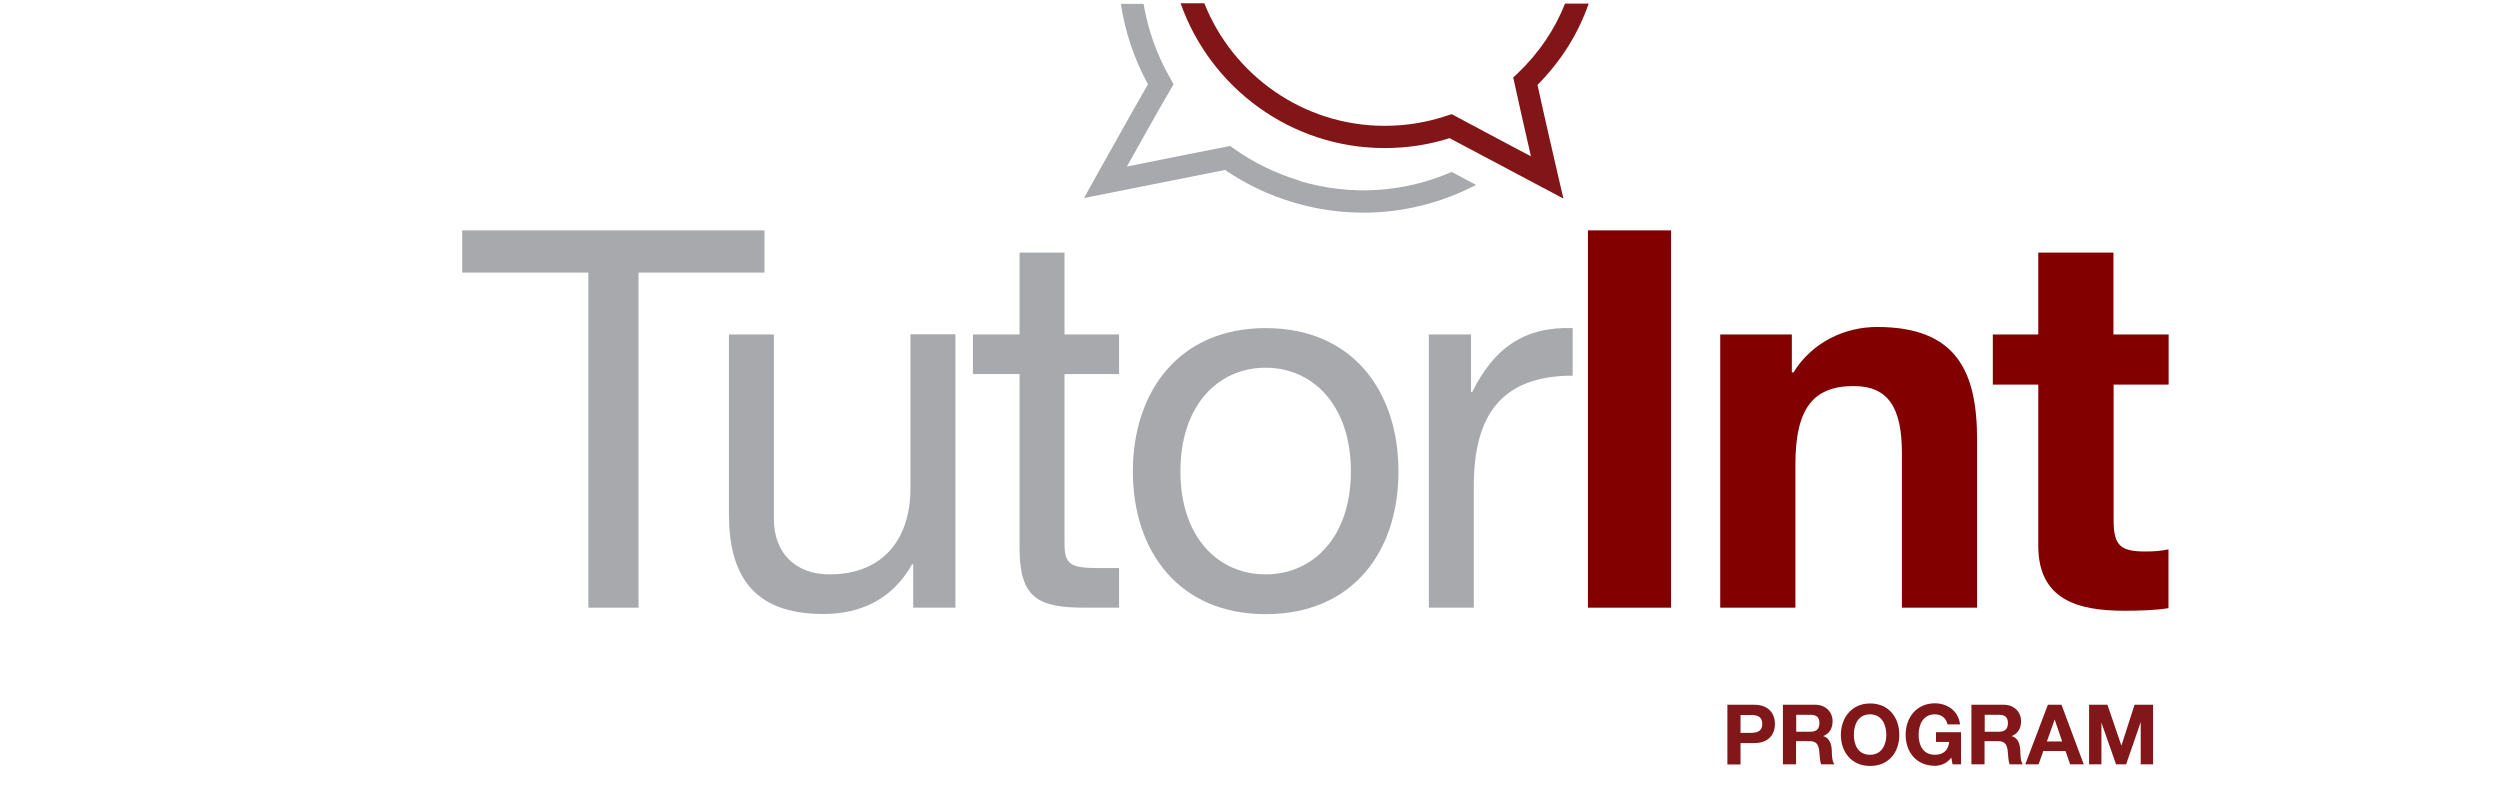 <svg xmlns="http://www.w3.org/2000/svg" id="Layer_1" data-name="Layer 1" viewBox="0 0 153.99 50"><defs><style> .cls-1 { fill: #820000; } .cls-2 { fill: #811517; } .cls-3 { fill: #811719; } .cls-4 { fill: #a7a9ac; } </style></defs><g><path class="cls-4" d="M36.23,16.79h-7.76v-2.6h18.62v2.6h-7.76v20.64h-3.09v-20.64Z"></path><path class="cls-4" d="M58.86,37.43h-2.61v-2.67h-.07c-1.17,2.08-3.07,3.06-5.48,3.06-4.43,0-5.8-2.54-5.8-6.15v-11.07h2.77v11.39c0,2.05,1.31,3.39,3.42,3.39,3.36,0,4.99-2.25,4.99-5.28v-9.51h2.77v16.83h0Z"></path><path class="cls-4" d="M65.57,20.6h3.36v2.44h-3.36v10.45c0,1.27.36,1.5,2.09,1.5h1.27v2.44h-2.12c-2.87,0-4.01-.59-4.01-3.68v-10.71h-2.87v-2.44h2.87v-5.04h2.77v5.04h0Z"></path><path class="cls-4" d="M77.96,20.21c5.35,0,8.18,3.88,8.18,8.83s-2.83,8.79-8.18,8.79-8.18-3.88-8.18-8.79,2.83-8.83,8.18-8.83ZM77.96,35.38c2.9,0,5.25-2.28,5.25-6.35s-2.35-6.38-5.25-6.38-5.25,2.28-5.25,6.38,2.35,6.35,5.25,6.35Z"></path><path class="cls-4" d="M88,20.6h2.61v3.55h.07c1.34-2.7,3.19-4.04,6.19-3.94v2.93c-4.47,0-6.09,2.54-6.09,6.8v7.49h-2.77v-16.83h0Z"></path><path class="cls-1" d="M97.81,14.19h5.12v23.24h-5.12V14.19Z"></path><path class="cls-1" d="M105.97,20.6h4.4v2.34h.1c1.17-1.89,3.19-2.8,5.15-2.8,4.92,0,6.16,2.77,6.16,6.94v10.35h-4.63v-9.51c0-2.77-.81-4.14-2.97-4.14-2.51,0-3.59,1.4-3.59,4.82v8.83h-4.63v-16.83h0Z"></path><path class="cls-1" d="M130.19,20.6h3.39v3.09h-3.39v8.33c0,1.56.39,1.95,1.95,1.95.49,0,.95-.03,1.43-.13v3.62c-.78.13-1.79.16-2.71.16-2.83,0-5.31-.65-5.31-4v-9.93h-2.8v-3.09h2.8v-5.04h4.63v5.04h0Z"></path></g><path class="cls-4" d="M80.03,11.12c-1.45-.44-2.8-1.09-4.02-1.96l-.24-.17-.29.06c-.97.19-4.17.82-6.07,1.21.81-1.44,2.07-3.7,2.68-4.73l.2-.34-.19-.34c-.84-1.45-1.39-3.01-1.66-4.61h-1.4c.26,1.71.81,3.38,1.67,4.95-1.03,1.79-3.19,5.67-3.22,5.71l-.72,1.3,1.45-.29c.06-.01,5.45-1.09,7.24-1.44,1.28.87,2.68,1.54,4.18,1.99,1.43.43,2.9.64,4.35.64,2.39,0,4.75-.58,6.93-1.71-.54-.29-1.06-.56-1.5-.8-2.96,1.29-6.26,1.49-9.39.55h0Z"></path><path class="cls-2" d="M94.7,5.23c1.44-1.44,2.51-3.15,3.16-5.01h-1.46c-.63,1.6-1.62,3.06-2.91,4.29l-.28.26.08.37c.18.84.67,3.01,1.01,4.49-1.48-.79-3.78-2-4.62-2.46l-.26-.14-.28.09c-1.24.42-2.53.63-3.85.63-5.03,0-9.35-3.13-11.11-7.55h-1.46c1.82,5.18,6.77,8.92,12.57,8.92,1.37,0,2.71-.2,4-.61,1.56.83,5.69,3.02,5.69,3.02l1.32.7-.34-1.46s-.91-3.93-1.26-5.56h0Z"></path><g><path class="cls-3" d="M106.4,43.41h1.66c.91,0,1.27.58,1.27,1.18s-.35,1.18-1.27,1.18h-.85v1.32h-.81s0-3.67,0-3.67ZM107.21,45.14h.63c.37,0,.71-.08.71-.55s-.34-.55-.71-.55h-.63v1.1h0Z"></path><path class="cls-3" d="M109.83,43.41h1.98c.66,0,1.07.46,1.07,1.01,0,.43-.18.76-.58.92h0c.4.11.51.5.53.87.01.23,0,.66.16.87h-.81c-.1-.23-.09-.59-.13-.88-.06-.39-.2-.55-.61-.55h-.81v1.43h-.81v-3.67h0ZM110.64,45.07h.88c.36,0,.55-.16.55-.53s-.19-.51-.55-.51h-.88v1.03h0Z"></path><path class="cls-3" d="M115.19,43.33c1.14,0,1.8.85,1.8,1.94s-.67,1.91-1.8,1.91-1.8-.85-1.8-1.91.67-1.94,1.8-1.94ZM115.19,46.49c.72,0,1-.62,1-1.23s-.27-1.26-1-1.26-1,.62-1,1.26.27,1.23,1,1.23Z"></path><path class="cls-3" d="M120.19,46.67c-.28.36-.65.5-1.01.5-1.14,0-1.8-.85-1.8-1.91s.67-1.94,1.8-1.94c.75,0,1.46.46,1.55,1.3h-.77c-.09-.41-.4-.62-.78-.62-.72,0-1,.62-1,1.26s.27,1.23,1,1.23c.53,0,.83-.28.88-.79h-.81v-.6h1.54v1.98h-.52s-.08-.42-.08-.42Z"></path><path class="cls-3" d="M121.44,43.41h1.98c.66,0,1.07.46,1.07,1.01,0,.43-.18.76-.58.92h0c.4.11.51.5.53.87.01.23,0,.66.16.87h-.81c-.1-.23-.09-.59-.13-.88-.06-.39-.2-.55-.61-.55h-.81v1.43h-.81v-3.67h0ZM122.25,45.07h.88c.36,0,.55-.16.55-.53s-.19-.51-.55-.51h-.88v1.03h0Z"></path><path class="cls-3" d="M126.15,43.41h.83l1.37,3.67h-.84l-.28-.82h-1.37l-.29.82h-.82l1.39-3.67h0ZM126.07,45.67h.95l-.46-1.35h0l-.48,1.35Z"></path><path class="cls-3" d="M128.67,43.41h1.14l.86,2.52h0l.81-2.52h1.14v3.67h-.76v-2.6h0l-.9,2.6h-.62l-.9-2.57h0v2.57h-.76v-3.67Z"></path></g></svg>